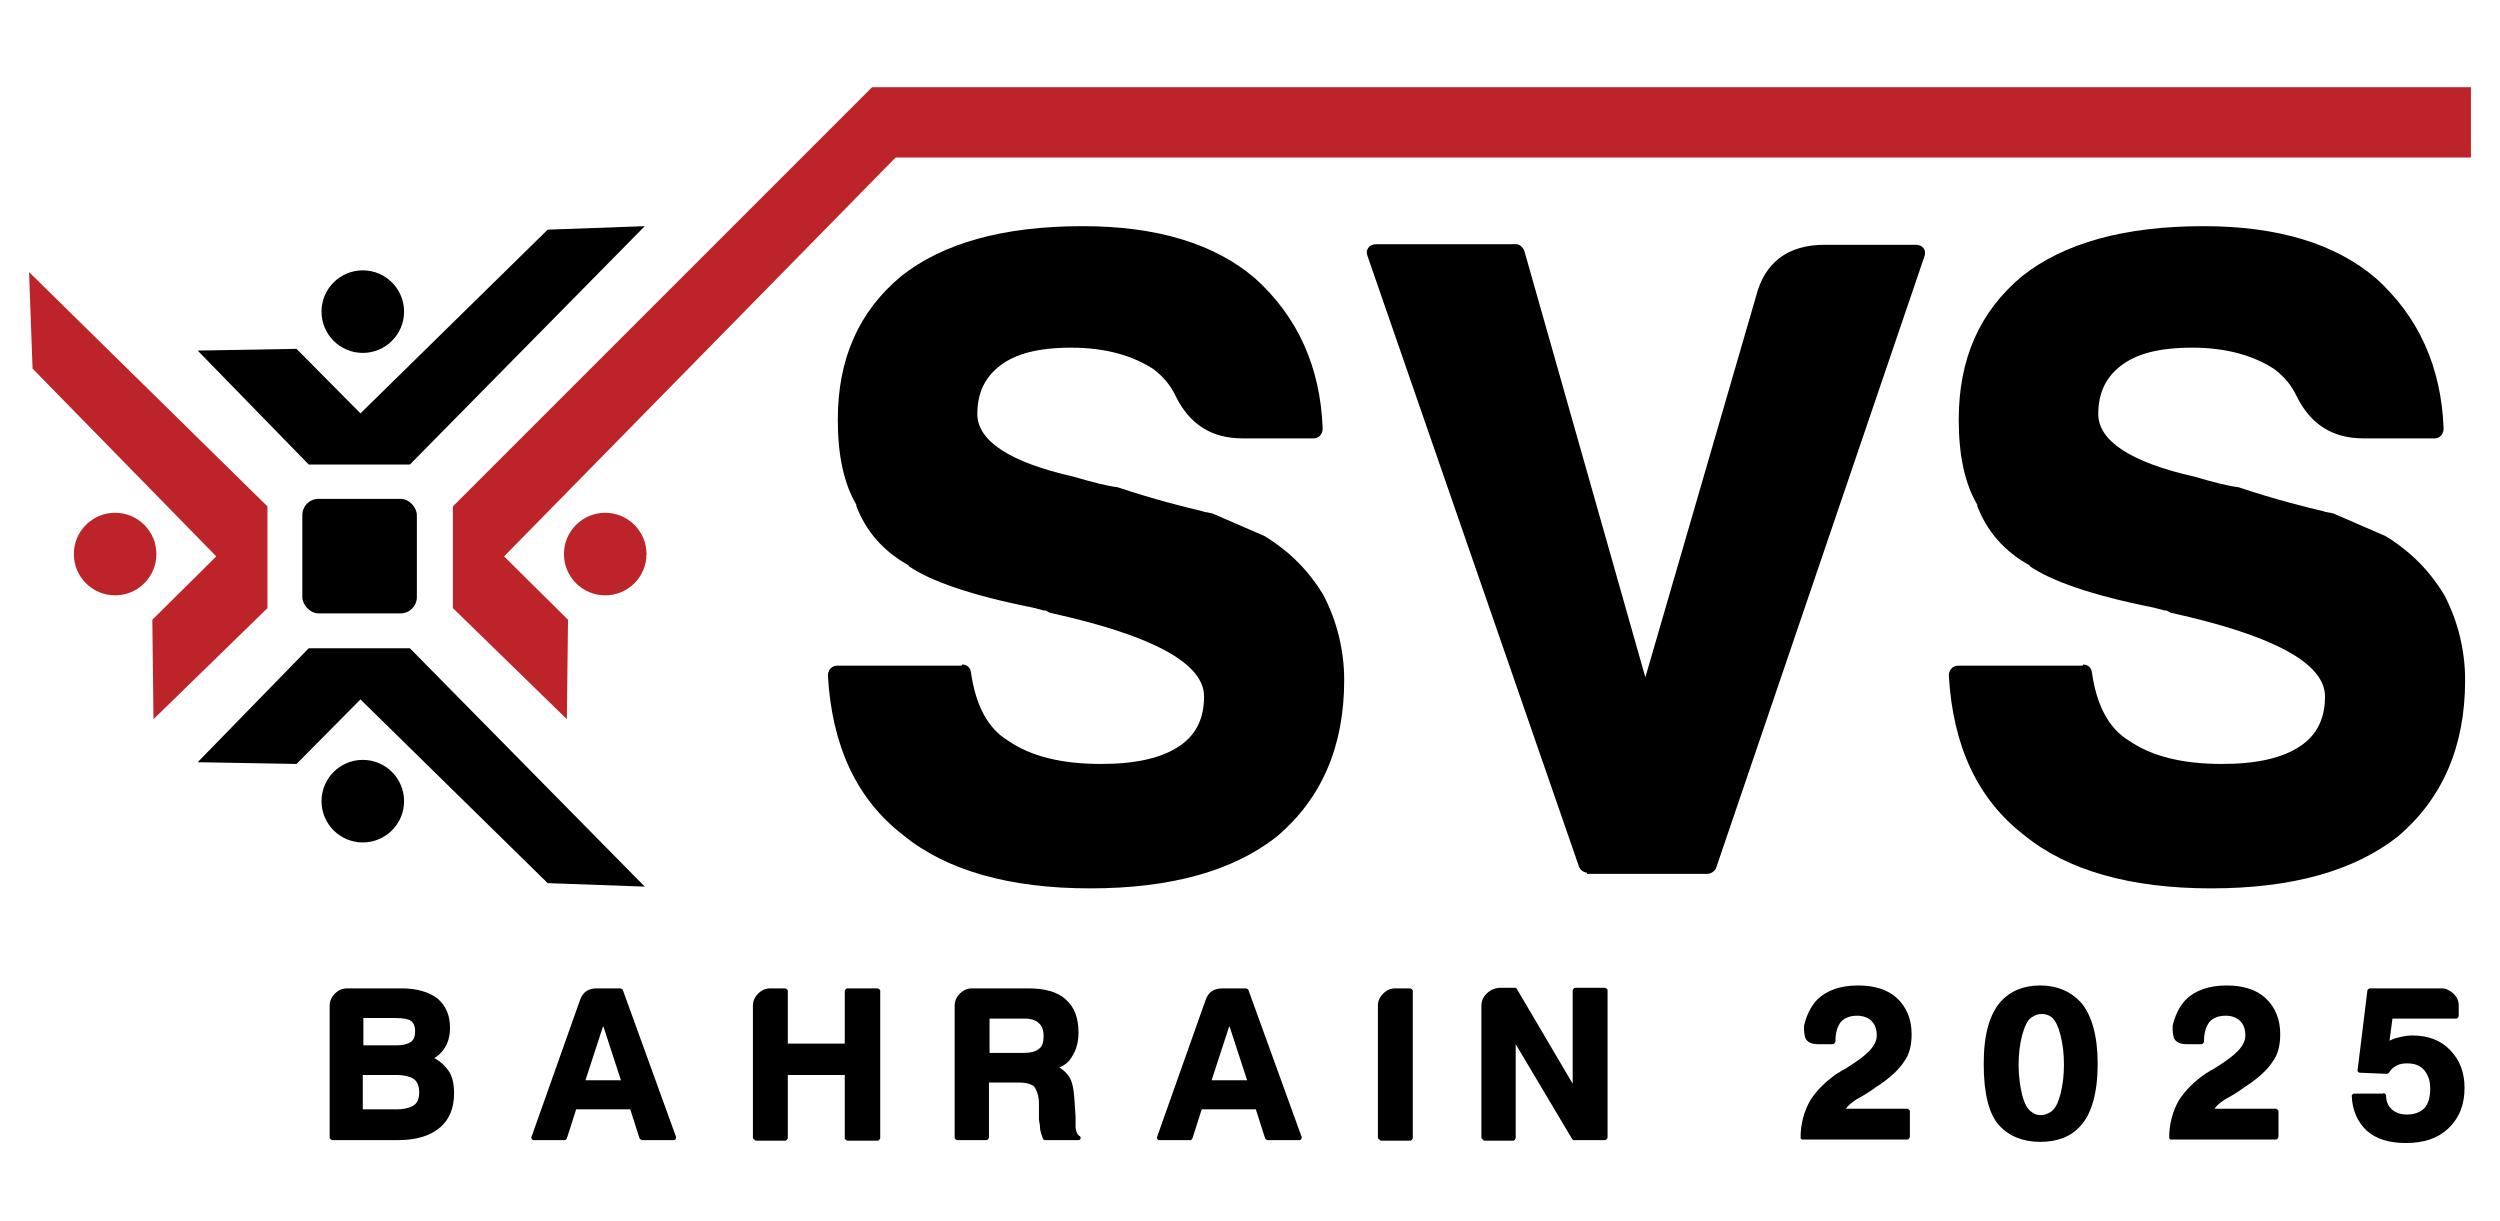 <?xml version="1.0" encoding="UTF-8"?>
<svg id="Layer_1" xmlns="http://www.w3.org/2000/svg" baseProfile="tiny" version="1.2" viewBox="0 0 43 21">
  <!-- Generator: Adobe Illustrator 29.1.0, SVG Export Plug-In . SVG Version: 2.1.0 Build 142)  -->
  <g>
    <g>
      <path d="M16.55,11.43c.09,0,.14.06.15.13.08.57.29.97.64,1.18.39.27.92.4,1.6.4.59,0,1.04-.1,1.35-.31.28-.19.42-.47.42-.85,0-.57-.88-1.05-2.65-1.44l-.08-.04h.03s-.06,0-.06,0l-.19-.05h0c-1.06-.21-1.77-.46-2.14-.72h.02c-.44-.24-.75-.59-.92-1.05l.02.02c-.23-.38-.33-.88-.33-1.48,0-1.05.36-1.86,1.09-2.47.72-.57,1.76-.86,3.12-.86,1.28,0,2.27.3,2.97.9.73.66,1.12,1.52,1.16,2.58,0,.09-.06.17-.15.17h-1.23c-.53,0-.91-.24-1.15-.73-.09-.19-.22-.34-.38-.46-.35-.23-.82-.37-1.41-.37s-.97.11-1.23.31c-.26.2-.39.47-.39.83,0,.46.55.83,1.66,1.08.34.1.58.16.75.18.63.21,1.15.34,1.49.42h-.02s.16.03.16.03l.9.39c.44.27.76.6,1.01,1.01.24.46.36.96.36,1.47,0,1.14-.39,2.04-1.16,2.69-.75.59-1.82.89-3.21.89s-2.48-.31-3.22-.92h0c-.79-.61-1.22-1.52-1.29-2.74,0-.09.06-.17.16-.17h2.14Z"/>
      <path d="M27.3,15.01c-.06,0-.12-.05-.14-.1l-3.64-10.51c-.04-.1.03-.2.15-.2h2.41c.06,0,.12.06.14.12l2.08,7.33,1.9-6.54h0c.15-.6.55-.9,1.19-.9h1.56c.12,0,.19.09.15.2l-3.58,10.51c-.02.06-.09.11-.15.11h-2.08Z"/>
      <path d="M35.83,11.43c.09,0,.14.06.15.13.08.57.29.97.64,1.18.39.27.92.4,1.6.4.59,0,1.04-.1,1.35-.31.28-.19.42-.47.42-.85,0-.57-.88-1.05-2.65-1.44l-.08-.04h.03s-.06,0-.06,0l-.19-.05h0c-1.06-.21-1.77-.46-2.14-.72h.02c-.44-.24-.75-.59-.92-1.05l.02.02c-.23-.38-.33-.88-.33-1.48,0-1.05.36-1.86,1.09-2.47.72-.57,1.76-.86,3.12-.86,1.28,0,2.27.3,2.97.9.73.66,1.12,1.52,1.16,2.58,0,.09-.06.17-.15.17h-1.23c-.53,0-.91-.24-1.15-.73-.09-.19-.22-.34-.38-.46-.35-.23-.82-.37-1.41-.37s-.97.11-1.23.31c-.26.2-.39.47-.39.83,0,.46.55.83,1.66,1.08.34.1.58.16.75.18.63.21,1.15.34,1.49.42h-.02s.16.03.16.03l.9.39c.44.27.76.6,1.01,1.01.24.46.36.96.36,1.47,0,1.14-.39,2.04-1.16,2.69-.75.59-1.82.89-3.21.89s-2.48-.31-3.22-.92h0c-.79-.61-1.22-1.52-1.29-2.74,0-.09.06-.17.16-.17h2.14Z"/>
    </g>
    <g>
      <g>
        <polygon points="11.09 15.25 7.05 11.15 5.31 11.15 3.4 13.11 5.1 13.14 6.2 12.03 9.42 15.19 11.09 15.25"/>
        <circle cx="6.24" cy="13.78" r=".71"/>
      </g>
      <g>
        <polygon points=".5 4.68 4.6 8.71 4.6 10.46 2.64 12.37 2.62 10.66 3.72 9.57 .56 6.34 .5 4.68" fill="#bd2429"/>
        <circle cx="1.98" cy="9.53" r=".71" fill="#bd2429"/>
      </g>
      <g>
        <polygon points="15 1.5 7.79 8.71 7.79 10.46 9.75 12.37 9.77 10.66 8.67 9.57 15.6 2.51 15 1.5" fill="#bd2429"/>
        <circle cx="10.41" cy="9.53" r=".71" fill="#bd2429"/>
      </g>
      <g>
        <polygon points="11.09 3.89 7.05 7.99 5.31 7.99 3.4 6.03 5.1 6 6.2 7.11 9.42 3.95 11.09 3.89"/>
        <circle cx="6.24" cy="5.36" r=".71"/>
      </g>
      <rect x="5.2" y="8.59" width="1.97" height="1.97" rx=".28" ry=".28" transform="translate(12.37 19.14) rotate(-180)"/>
      <polygon points="15 1.5 14.94 2.71 42.5 2.71 42.5 1.5 15 1.5" fill="#bd2429"/>
    </g>
  </g>
  <g>
    <path d="M5.71,19.61s-.04-.02-.04-.04v-2.27c0-.08.03-.15.09-.21.06-.06.13-.09.21-.09h.93c.27,0,.47.06.62.17.15.13.22.29.22.51,0,.13-.03.25-.09.34-.04.07-.1.13-.18.18.1.05.18.13.24.21.07.1.1.23.1.39,0,.26-.08.46-.25.6-.17.14-.41.21-.71.21h-1.16ZM6.25,17.98h.56c.12,0,.2-.02.26-.06.05-.04.07-.1.07-.18s-.02-.14-.07-.18c-.04-.03-.13-.05-.27-.05h-.55v.46ZM6.25,19.08h.58c.13,0,.23-.03.29-.07.06-.04.09-.12.09-.22,0-.11-.03-.18-.09-.23-.06-.04-.16-.07-.3-.07h-.58v.59Z"/>
    <path d="M10.67,17s.03.01.04.02l.92,2.54s0,.05-.04.05h-.55s-.03-.01-.04-.03l-.16-.5h-.93l-.16.5s-.02.03-.03.03h-.55s-.04-.02-.03-.05l.84-2.37c.05-.13.14-.19.29-.19h.41ZM10.37,17.66l-.3.92h.61l-.3-.92Z"/>
    <path d="M12.99,19.61s-.04-.02-.04-.04v-2.27c0-.08.03-.15.09-.21.06-.06.13-.09.21-.09h.26s.04.02.04.04v.91h.98v-.91s.02-.04.04-.04h.53s.04.02.04.04v2.54s-.02.04-.04.04h-.53s-.04-.02-.04-.04v-1.09h-.98v1.09s-.02.04-.04.04h-.52Z"/>
    <path d="M16.46,19.61s-.04-.02-.04-.04v-2.27c0-.08.03-.15.09-.21.06-.06.13-.09.21-.09h.97c.28,0,.5.06.64.19.15.13.22.32.22.57,0,.17-.04.3-.11.41h0c-.05.09-.12.15-.22.19.07.04.13.1.17.16.05.08.08.21.09.39l.02.3v.03c0,.05,0,.11,0,.16.01.07.03.12.07.14.03.02.02.07-.02.07h-.58s-.03-.01-.03-.02c-.02-.05-.04-.11-.05-.17,0-.08-.02-.13-.02-.17v-.27s0,0,0,0c0-.13-.04-.23-.08-.29-.05-.04-.13-.07-.26-.07h-.52v.95s-.02.04-.04.04h-.52ZM17.02,18.11h.58c.12,0,.21-.02.27-.07.06-.04.08-.12.08-.22s-.03-.18-.08-.22c-.05-.05-.13-.08-.24-.08h-.61v.6Z"/>
    <path d="M21.43,17s.03.01.04.02l.92,2.54s0,.05-.04.05h-.55s-.03-.01-.04-.03l-.16-.5h-.93l-.16.5s-.02.03-.03.03h-.55s-.04-.02-.03-.05l.84-2.37c.05-.13.14-.19.29-.19h.41ZM21.14,17.66l-.3.92h.61l-.3-.92Z"/>
    <path d="M23.74,19.61s-.04-.02-.04-.04v-2.27c0-.08.03-.15.09-.21.06-.06.13-.09.21-.09h.26s.04.02.04.04v2.54s-.02.04-.04.04h-.52Z"/>
    <path d="M25.52,19.61s-.04-.02-.04-.04v-2.27c0-.08.03-.15.09-.21.06-.06.13-.09.21-.1h.28s.02,0,.03.02l.96,1.63v-1.61s.02-.04.04-.04h.52s.04.02.04.04v2.54s-.02.04-.04.04h-.54s-.02,0-.03-.02l-.97-1.63v1.62s-.02.04-.04.04h-.52Z"/>
    <path d="M31.01,19.61s-.04-.02-.04-.04c0-.24.06-.46.17-.65.11-.17.27-.33.48-.47.02,0,.04-.03.07-.04.03-.02.06-.03.1-.06.32-.2.49-.36.49-.54,0-.11-.03-.19-.09-.25-.06-.06-.15-.09-.25-.09-.12,0-.22.04-.28.11-.06.08-.09.19-.09.32v.02s-.02.04-.04.04h-.26c-.12,0-.19-.04-.22-.11-.01-.04-.02-.09-.02-.13,0-.02,0-.05,0-.08.04-.17.11-.32.22-.44.17-.17.41-.25.71-.25.28,0,.51.07.67.22.17.16.25.37.25.62,0,.19-.04.35-.13.47h0c-.09.14-.25.29-.5.45h0c-.08.06-.19.13-.32.2-.09.06-.15.11-.18.16h1.06s.04.02.04.04v.45s-.02.04-.04.04h-1.82Z"/>
    <path d="M35.79,17.24c.19.22.29.58.29,1.06s-.1.86-.3,1.07h0c-.16.18-.39.27-.69.27s-.54-.1-.71-.29c-.17-.19-.26-.54-.26-1.05s.1-.85.29-1.07c.16-.18.39-.28.68-.28s.52.1.69.28ZM34.94,17.5c-.07.05-.12.16-.16.31-.04.15-.06.32-.06.5s.02.35.06.52c.04.15.09.25.17.3.05.04.1.05.16.05.05,0,.11-.02.17-.06h0c.07-.05.12-.15.16-.3.04-.16.06-.32.06-.51s-.02-.35-.06-.51c-.04-.15-.09-.26-.16-.31-.04-.03-.1-.05-.16-.05-.06,0-.12.02-.16.05Z"/>
    <path d="M37.35,19.61s-.04-.02-.04-.04c0-.24.06-.46.17-.65.11-.17.27-.33.48-.47.02,0,.04-.03.07-.04.03-.02.06-.03.1-.06.32-.2.49-.36.49-.54,0-.11-.03-.19-.09-.25-.06-.06-.15-.09-.25-.09-.12,0-.22.04-.28.11-.06.08-.09.19-.09.32v.02s-.02.04-.04.04h-.26c-.12,0-.19-.04-.22-.11-.01-.04-.02-.09-.02-.13,0-.02,0-.05,0-.08.04-.17.11-.32.22-.44.17-.17.41-.25.71-.25.28,0,.51.07.67.22.17.16.25.37.25.62,0,.19-.04.35-.13.47h0c-.09.14-.25.29-.5.45h0c-.08.06-.19.13-.32.2-.09.06-.15.11-.18.16h1.06s.04.02.04.04v.45s-.02.04-.04.04h-1.82Z"/>
    <path d="M41,18.8s.04.02.04.04c0,.11.04.19.11.25.06.05.14.08.25.08.13,0,.23-.04.3-.11h0c.07-.08.1-.19.1-.34,0-.14-.04-.24-.11-.32-.07-.08-.17-.11-.29-.11-.07,0-.13.01-.18.04h0c-.06.03-.1.07-.13.12,0,0-.02.02-.04.02l-.47-.02s-.04-.02-.03-.04l.17-1.38s.02-.03.04-.03h1.24c.08,0,.14.04.2.09.06.06.09.12.09.21v.18s-.02.04-.04.04h-1.1l-.05.38s.08-.04.13-.05c.08-.02.17-.04.26-.04.27,0,.49.08.65.25.17.17.25.39.25.65,0,.29-.09.52-.28.7-.18.17-.42.25-.73.25-.29,0-.51-.07-.67-.21-.16-.15-.25-.35-.26-.6,0-.02.02-.04.04-.04h.5Z"/>
  </g>
</svg>